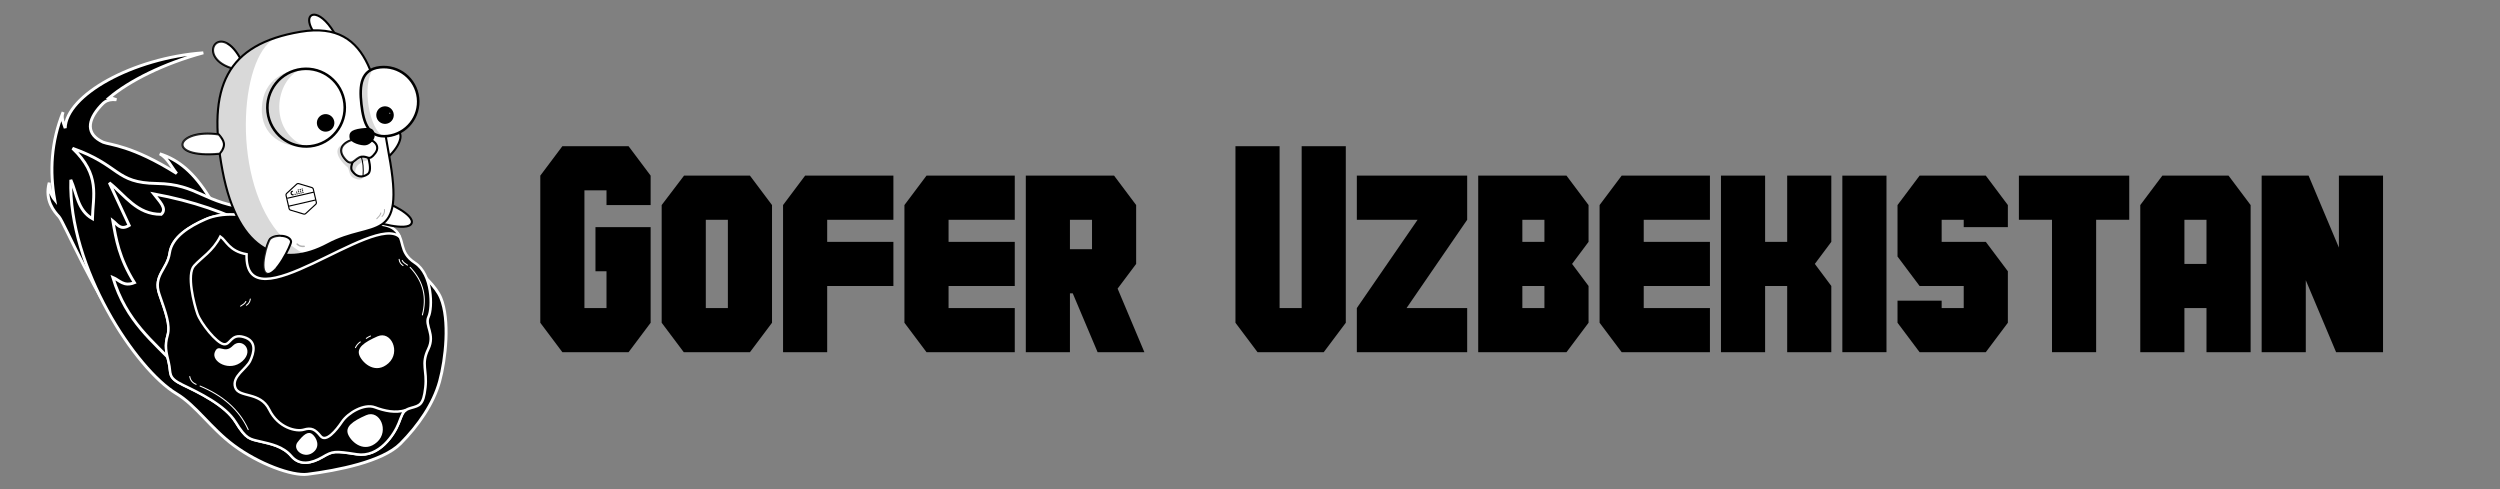 <?xml version="1.0" encoding="UTF-8"?>
<svg width="5111px" height="1000px" viewBox="0 0 5111 1000" version="1.1" xmlns="http://www.w3.org/2000/svg" xmlns:xlink="http://www.w3.org/1999/xlink">
    <rect x="0" y="0" width="5111" height="1000" fill="#808080" stroke="none"/>
    <title>Artboard</title>
    <g id="Artboard" stroke="none" stroke-width="1" fill="none" fill-rule="evenodd">
        <g id="orbiter-gopher" transform="translate(98, 30)">
            <g id="layer3" transform="translate(0, 78)">
                <path d="M317.606,0 C173.024,10.535 37.145,86.562 35.258,153.9 C29.73,138.56 27.169,130.849 31.085,121.084 C6.484,181.763 3.372,242.383 13.787,300.445 C8.171,293.695 3.201,283.324 2.637,265.523 C-7.253,301.711 13.179,324.769 22.741,335.109 C32.303,345.449 103.296,511.963 162.18,581.175 L312.233,409.74 L330.122,295.77 C298.577,244.807 267.313,218.672 228.622,206.431 C245.49,215.705 252.346,233.451 263.292,246.676 C171.365,188.985 126.587,188.26 112.906,182.762 C77.451,166.545 80.107,138.514 107.903,108.297 C112.048,105.026 117.322,93.561 140.026,95.88 C134.454,93.52 129.637,92.308 125.423,91.834 C166.572,57.173 236.686,21.942 317.606,0 Z" id="path7056" stroke="#FFFFFF" stroke-width="6" fill="#000000" fill-rule="nonzero"></path>
                <path d="M696.94,401.815 C696.94,401.815 784.356,455.767 803.115,500.934 C821.873,546.1 813.249,625.983 800.729,671.704 C788.209,717.425 757.317,761.98 720.8,798.886 C684.282,835.792 591.92,853.729 530.521,861.581 C498.939,865.62 430.614,840.035 380.115,802.591 C332.435,767.238 302.844,720.764 262.699,696.782 C180.034,647.399 41.262,438.887 46.771,259.706 C59.198,287.124 60.074,321.519 90.911,339.12 C92.02,291.947 107.698,250.011 50.35,195.219 C148.98,230.222 136.769,266.018 222.367,267.088 C307.966,268.159 317.976,309.067 417.785,318.222 L696.94,401.815 Z" id="path7013" stroke="#FFFFFF" stroke-width="6" fill="#000000" fill-rule="nonzero"></path>
                <path d="M680.239,483.021 L465.504,737.385 L263.892,641.849 C215.474,589.637 160.21,550.153 132.665,459.137 C146.219,464.653 154.641,478.733 176.805,469.885 C145.376,419.323 139.311,381.457 132.665,343.3 C141.837,350.414 147.967,363.617 166.068,352.853 L125.507,265.677 C158.07,291.421 181.702,330.573 231.682,330.164 C244.558,318.489 227.438,303.062 216.173,288.367 C296.685,303.076 364.301,327.007 422.557,357.63 L680.239,483.021 Z" id="path7011" stroke="#FFFFFF" stroke-width="6" fill="#000000" fill-rule="nonzero"></path>
                <path d="M636.192,344.848 C650.259,353.781 687.451,344.587 707.799,360.853 C732.167,380.931 714.865,406.45 750.472,429.459 C786.078,452.469 786.761,521 778.17,539.494 C769.58,557.987 792.431,575.016 777.478,605.819 C762.525,636.622 775.569,648.274 771.632,684.357 C767.695,720.44 759.628,721.104 742.619,725.95 C725.61,730.795 725.583,735.393 716.835,757.61 C708.088,779.827 677.497,827.83 631.558,820.718 C585.619,813.606 582.829,813.924 561.27,826.465 C539.712,839.007 515.162,844.975 497.786,824.522 C480.41,804.069 455.348,799.548 433.973,794.473 C412.598,789.398 405.366,790.113 383.938,755.128 C362.511,720.143 308.018,694.365 275.865,678.893 C243.712,663.42 252.538,655.896 247.073,633.438 C241.608,610.98 238.647,598.684 244.67,577.627 C250.694,556.569 240.858,531.314 227.765,493.292 C214.673,455.271 244.195,442.506 248.907,409.399 C253.619,376.292 289.854,354.671 321.851,340.55 C353.847,326.43 404.683,327.806 435.228,343.886 C465.773,359.967 478.023,361.297 501.917,359.796 C525.811,358.295 532.853,341.224 554.796,326.194 C576.739,311.164 622.125,335.916 636.192,344.849 L636.192,344.848 Z" id="path4520" stroke="#FFFFFF" stroke-width="5.3" fill="#000000" fill-rule="nonzero"></path>
                <path d="M574.792,321.506 C567.232,321.16 560.275,322.441 554.789,326.198 C532.846,341.227 525.816,358.297 501.922,359.798 C478.028,361.299 465.779,359.974 435.234,343.894 C404.688,327.814 355,325.932 323.003,340.052 C323.003,340.08 323.004,340.099 323.003,340.127 C322.638,340.282 322.22,340.393 321.859,340.552 C289.863,354.672 253.627,376.29 248.915,409.396 C244.204,442.503 214.676,455.274 227.768,493.295 C240.861,531.317 250.695,556.561 244.671,577.619 C238.648,598.677 241.605,610.983 247.07,633.441 C252.535,655.899 243.704,663.427 275.857,678.9 C308.009,694.373 362.507,720.148 383.935,755.133 C405.362,790.118 412.604,789.403 433.979,794.478 C455.354,799.553 480.413,804.079 497.789,824.532 C515.165,844.984 539.708,839.012 561.266,826.471 C582.825,813.93 585.614,813.615 631.553,820.726 C677.492,827.838 708.095,779.825 716.842,757.608 C723.151,741.585 725.003,734.759 731.881,730.362 C710.396,737.169 687.792,731.959 668.717,724.765 C646.433,716.362 613.324,736.222 601.254,754.191 C589.183,772.16 568.461,797.233 557.354,783.487 C546.248,769.742 538.53,765.67 523.106,770.391 C507.682,775.112 470.877,766.888 452.358,729.272 C433.838,691.657 389.698,706 382.772,683.684 C375.846,661.368 405.766,646.294 413.57,629.636 C421.373,612.977 427.77,588.91 400.432,581.036 C373.093,573.163 373.725,598.241 359.171,595.629 C344.617,593.018 312.566,553.204 305.584,533.361 C298.602,513.518 283.272,452.728 298.83,435.405 C314.388,418.082 336.807,406.047 352.432,375.45 C364.217,383.248 370.448,405.671 406.115,411.724 C401.46,561.524 666.737,324.467 719.702,376.997 C717.341,371.361 713.945,365.916 707.8,360.853 C687.452,344.587 650.251,353.788 636.185,344.856 C625.635,338.157 597.474,322.547 574.792,321.508 L574.792,321.506 Z" id="path4520-3" stroke="#FFFFFF" stroke-width="5" fill="#000000" fill-rule="nonzero"></path>
                <path d="M613.955,780.775 C621.288,797.019 647.335,818.822 672.921,795.782 C698.507,772.742 678.209,728.599 650.571,740.807 C622.934,753.014 606.622,764.531 613.955,780.775 Z" id="path6959" fill="#FFFFFF" fill-rule="nonzero"></path>
                <path d="M510.439,795.848 C522.17,780.857 531.722,772.68 540.487,779.68 C549.253,786.68 558.504,805.975 540.487,818.031 C522.471,830.087 498.708,810.838 510.439,795.848 L510.439,795.848 Z" id="path6959-8" fill="#FFFFFF" fill-rule="nonzero"></path>
                <path d="M377.747,599.033 C360.232,617.152 348.982,592.358 341.131,611.98 C333.28,631.602 371.98,653.405 397.566,630.365 C423.152,607.325 395.263,580.915 377.747,599.033 L377.747,599.033 Z" id="path6959-9" fill="#FFFFFF" fill-rule="nonzero"></path>
                <path d="M673.836,579.611 C646.198,591.819 629.887,603.336 637.22,619.58 C644.553,635.824 670.6,657.627 696.185,634.587 C721.771,611.547 701.474,567.404 673.836,579.611 Z" id="path6959-3" fill="#FFFFFF" fill-rule="nonzero"></path>
                <path d="M289.92,661.804 C291.377,669.671 295.532,674.682 302.926,677.709" id="path4559" stroke="#FFFFFF" stroke-width="2.1" stroke-linecap="round"></path>
                <path d="M311.014,681.258 C356.135,700.081 390.538,728.332 409.434,770.225" id="path4576" stroke="#FFFFFF" stroke-width="2.1" stroke-linecap="round"></path>
                <path d="M740.484,438.537 C768.692,468.442 774.677,501.186 765.536,535.864" id="path4597" stroke="#FFFFFF" stroke-width="2.1" stroke-linecap="round"></path>
                <path d="M735.115,434.059 C730.635,431.235 726.118,428.426 724.379,424.505" id="path4599" stroke="#FFFFFF" stroke-width="2.1" stroke-linecap="round"></path>
                <path d="M725.98,434.916 C721.499,432.092 718.459,427.594 717.985,422.195" id="path4599-6" stroke="#FFFFFF" stroke-width="2.1" stroke-linecap="round"></path>
                <path d="M393.887,517.917 C398.367,515.094 402.884,512.285 404.623,508.364" id="path4599-2" stroke="#FFFFFF" stroke-width="2.1" stroke-linecap="round"></path>
                <path d="M405.706,516.087 C410.187,513.263 413.227,508.766 413.701,503.367" id="path4599-6-1" stroke="#FFFFFF" stroke-width="2.1" stroke-linecap="round"></path>
                <path d="M638.585,591.097 C634.104,593.921 630.482,598.819 628.743,602.74" id="path4599-2-1" stroke="#FFFFFF" stroke-width="2.1" stroke-linecap="round"></path>
                <path d="M659.441,578.957 C656.899,580.138 653.277,581.753 650.941,583.734" id="path4599-2-1-5" stroke="#FFFFFF" stroke-width="2.1" stroke-linecap="round"></path>
            </g>
            <g id="layer4" transform="translate(273, 0)">
                <path d="M293.653,61.168 L317.863,46.791 C302.057,16.696 285.759,2.959 274.693,0.434 C255.583,-3.926 252.076,25.151 293.653,61.168 Z" id="path9538" stroke="#000000" stroke-width="4.3" fill="#FFFFFF" fill-rule="nonzero"></path>
                <path d="M119.322,87.615 C119.668,98.171 114.327,104.985 107.817,111.029 C26.995,89.647 76.273,11.813 119.322,87.615 Z" id="path9538-5" stroke="#000000" stroke-width="4.3" fill="#FFFFFF" fill-rule="nonzero"></path>
                <path d="M81.292,55.153 C58.532,54.953 52.528,95.023 105.352,110.296 C90.391,92.876 79.742,75.574 93.791,58.941 C89.303,56.405 85.059,55.186 81.292,55.153 Z" id="path9538-5-9" fill="#FFFFFF" fill-rule="nonzero" opacity="0.15"></path>
                <path d="M412.855,383.72 C420.847,382.721 478.359,410.044 470.243,426.905 C462.128,443.766 393.146,424.083 388.915,419.516 C379.97,409.858 397.693,385.615 412.855,383.72 Z" id="path7191-0-7" stroke="#000000" stroke-width="4.3" fill="#FFFFFF" fill-rule="nonzero"></path>
                <path d="M404.285,305.656 C476.922,255.98 452.637,193.801 376.329,277.91 C377.492,301.068 388.279,303.646 404.285,305.656 Z" id="path7191-01" stroke="#000000" stroke-width="4.3" fill="#FFFFFF" fill-rule="nonzero"></path>
                <path d="M424.248,286.726 C458.751,472.159 391.551,419.961 299.276,469.385 C207.002,518.81 116.168,490.191 83.811,318.551 C51.454,146.912 92.721,60.326 243.316,34.983 C393.91,9.64 399.756,155.101 424.248,286.726 L424.248,286.726 Z" id="path4522" stroke="#010101" stroke-width="4.3" fill="#FFFFFF" fill-rule="nonzero" stroke-linecap="round" stroke-linejoin="round"></path>
                <path d="M244.415,111.392 L252.832,269.372 C210.375,272.639 161.169,248.532 164.347,189.066 C167.525,129.6 215.948,113.737 244.415,111.392 Z" id="path6378" fill="#000000" fill-rule="nonzero" opacity="0.15"></path>
                <path d="M367.841,183.017 C372.188,221.838 382.728,252.516 421.401,248.153 C460.073,243.789 487.9,208.782 483.553,169.961 C479.206,131.14 444.332,103.206 405.659,107.57 C366.987,111.933 363.494,144.196 367.841,183.017 L367.841,183.017 Z" id="path9334-8" stroke="#000000" stroke-width="5.3" fill="#FFFFFF" fill-rule="nonzero" stroke-linecap="round" stroke-linejoin="round"></path>
                <ellipse id="path9334" stroke="#000000" stroke-width="5.3" fill="#FFFFFF" fill-rule="nonzero" stroke-linecap="round" stroke-linejoin="round" transform="translate(254.731, 190.071) scale(-1, 1) rotate(6.413) translate(-254.731, -190.071)" cx="254.731" cy="190.071" rx="79.115" ry="79.411"></ellipse>
                <ellipse id="path9334-0" fill="#000000" fill-rule="nonzero" transform="translate(294.708, 221.236) scale(-1, 1) rotate(6.413) translate(-294.708, -221.236)" cx="294.708" cy="221.236" rx="17.907" ry="17.974"></ellipse>
                <ellipse id="path9334-0-3" fill="#000000" fill-rule="nonzero" transform="translate(416.142, 205.3) scale(-1, 1) rotate(6.413) translate(-416.142, -205.3)" cx="416.142" cy="205.3" rx="17.907" ry="17.974"></ellipse>
                <path d="M244.415,111.392 C190.823,133.959 176.609,237.086 252.832,269.372 C213.323,268.426 180.57,238.357 176.112,198.939 C171.333,155.954 201.697,117.034 244.415,111.392 L244.415,111.392 Z" id="path9334-5" fill="#000000" fill-rule="nonzero" opacity="0.15"></path>
                <circle id="path9334-0-4" fill="#FFFFFF" fill-rule="nonzero" transform="translate(189.642, 135.938) scale(-1, 1) rotate(6.413) translate(-189.642, -135.938)" cx="189.642" cy="135.938" r="1"></circle>
                <circle id="path9334-0-4-5" fill="#FFFFFF" fill-rule="nonzero" transform="translate(425.926, 201.483) scale(-1, 1) rotate(6.413) translate(-425.926, -201.483)" cx="425.926" cy="201.483" r="1"></circle>
                <path d="M392.144,110.719 C367.435,144.865 384.668,235.669 412.8,248.519 C381.128,247.609 371.846,218.78 367.842,183.015 C364.068,149.316 366.219,120.575 392.144,110.719 L392.144,110.719 Z" id="path9334-8-9" fill="#000000" fill-rule="nonzero" opacity="0.15"></path>
                <path d="M377.036,315.673 C372.813,342.661 361.969,338.491 351.786,333.715 C341.169,328.736 344.124,314.822 338.736,311.218 C333.348,307.614 300.788,276.369 332.287,264.081 L364.449,262.391 L377.036,315.673 Z" id="path8279" fill="#000000" fill-rule="nonzero" opacity="0.15"></path>
                <path d="M376.439,275.196 C376.439,275.196 393.089,317.323 381.014,325.854 C368.939,334.385 357.544,331.736 348.841,319.32 C340.138,306.907 367.566,273.164 367.566,273.164 L376.439,275.196 Z" id="path7331" stroke="#000000" stroke-width="4.3" fill="#FFFFFF" fill-rule="nonzero"></path>
                <path d="M367.567,273.165 L376.439,275.196 C376.439,275.196 380.468,285.427 383.125,296.813 C367.537,301.002 353.605,306.673 355.147,326.203 C352.925,324.41 350.812,322.132 348.842,319.322 C340.14,306.909 367.568,273.165 367.568,273.165 L367.567,273.165 Z" id="path7331-4" fill="#000000" fill-rule="nonzero" opacity="0.15"></path>
                <path d="M332.621,292.946 C349.309,314.692 353.902,292.267 368.046,290.37 C382.19,288.473 382.704,300.786 396.122,283.163 C409.54,265.539 387.86,249.433 362.018,252.899 C336.177,256.364 315.933,271.201 332.621,292.946 L332.621,292.946 Z" id="path7313-1" stroke="#000000" stroke-width="4.3" fill="#FFFFFF" fill-rule="nonzero" stroke-linecap="round" stroke-linejoin="round"></path>
                <path d="M352.651,254.724 C354.302,254.295 356.009,253.933 357.74,253.604 C350.391,262.628 337.257,284.524 367.659,290.462 C353.827,292.721 349.148,314.485 332.618,292.946 C318.016,273.918 331.693,260.182 352.651,254.723 L352.651,254.724 Z" id="path7313-1-0" fill="#FFFFFF" fill-rule="nonzero" opacity="0.15"></path>
                <path d="M343.637,251.948 C344.981,262.043 367.498,268.224 376.593,267.004 C385.687,265.784 396.277,255.164 394.934,245.068 C393.59,234.972 390.205,229.402 367.663,232.425 C345.12,235.448 342.294,241.852 343.637,251.948 Z" id="path7313" fill="#000000" fill-rule="nonzero"></path>
                <path d="M367.659,290.462 C371.066,301.559 372.445,313.171 371.158,330.404" id="path8086" stroke="#000000" stroke-width="2.095"></path>
                <path d="M198.335,45.433 C84.735,80.096 54.955,165.478 83.814,318.56 C110.308,459.103 176.007,503.714 249.603,488.146 C235.755,480.964 223.26,471.788 212.049,461.01 C206.61,455.78 201.473,450.174 196.631,444.234 C98.943,324.413 121.125,69.23 198.335,45.433 Z" id="path4522-3" fill="#000000" fill-rule="nonzero" opacity="0.15"></path>
                <path d="M76.241,244.871 C-10.746,232.246 -34.68,294.562 78.185,284.286 C92.911,266.421 86.691,257.206 76.241,244.871 Z" id="path7191" stroke="#000000" stroke-width="4.3" fill="#FFFFFF" fill-rule="nonzero"></path>
                <path d="M181.537,457.987 C175.455,463.286 157.257,524.491 175.175,529.702 C193.092,534.912 224.617,470.251 224.061,464.04 C222.885,450.905 193.076,447.933 181.537,457.987 L181.537,457.987 Z" id="path7191-0" stroke="#000000" stroke-width="4.3" fill="#FFFFFF" fill-rule="nonzero"></path>
                <path d="M199.752,452.018 C192.76,452.276 185.855,454.217 181.528,457.987 C175.446,463.287 157.259,524.495 175.177,529.706 C175.277,529.735 193.492,519.134 193.593,519.16 C190.925,502.024 187.96,475.129 204.152,452.204 C202.689,452.109 201.23,451.964 199.752,452.019 L199.752,452.018 Z" id="path7191-0-0" fill="#FFFFFF" fill-rule="nonzero" opacity="0.15"></path>
                <path d="M76.137,284.003 C80.165,279.117 82.897,279.372 84.133,275.539 C84.133,275.539 29.789,285.49 28.551,267.094 C27.312,248.699 81.457,251.41 81.457,251.41 C79.527,247.741 77.508,248.507 74.186,244.586 C68.749,243.797 63.575,243.292 58.649,243.052 C-15.243,239.458 -29.673,293.637 76.137,284.003 Z" id="path7191-3" fill="#FFFFFF" fill-rule="nonzero" opacity="0.15"></path>
                <path d="M399.321,417.117 C403.042,413.354 406.801,409.597 407.611,405.383" id="path4599-5" stroke="#000000" stroke-width="2.1" opacity="0.3" stroke-linecap="round"></path>
                <path d="M410.076,412.512 C413.797,408.749 415.742,403.678 414.99,398.309" id="path4599-6-8" stroke="#000000" stroke-width="2.1" opacity="0.3" stroke-linecap="round"></path>
                <path d="M250.788,473.597 C245.558,474.334 240.348,472.86 236.515,469.04" id="path4599-6-8-1" stroke="#000000" stroke-width="3.1" opacity="0.3" stroke-linecap="round"></path>
                <g id="uzbek-flag" transform="translate(244.756, 376.521) rotate(-13) translate(-244.756, -376.521)translate(214.989, 343.396)" fill-rule="nonzero">
                    <path d="M58.245,48.271 C58.268,48.191 58.289,48.111 58.307,48.031 C58.313,48.005 58.319,47.979 58.324,47.953 C58.338,47.882 58.351,47.812 58.363,47.741 C58.367,47.71 58.372,47.679 58.377,47.649 C58.386,47.578 58.394,47.507 58.4,47.435 C58.402,47.406 58.406,47.377 58.408,47.348 C58.415,47.249 58.419,47.149 58.419,47.048 L58.418,41.744 L58.417,38.346 L58.417,37.799 L58.417,34.484 L58.416,28.153 L58.415,24.755 L58.414,19.441 C58.414,19.053 58.362,18.672 58.265,18.307 C58.213,18.11 58.147,17.918 58.069,17.732 C57.75,16.97 57.223,16.303 56.534,15.82 C56.433,15.75 56.331,15.681 56.223,15.619 L53.279,13.907 L50.523,12.305 L48.304,11.015 L39.82,6.082 L36.511,4.157 L34.028,2.714 L32.49,1.819 C31.134,1.031 29.464,1.031 28.109,1.82 L26.581,2.709 L24.099,4.154 L20.789,6.08 L12.306,11.016 L8.588,13.179 L5.833,14.783 L4.381,15.628 C4.276,15.688 4.176,15.754 4.078,15.823 C3.657,16.117 3.296,16.48 3.006,16.891 C2.81,17.167 2.648,17.464 2.52,17.778 C2.307,18.3 2.191,18.867 2.191,19.45 L2.192,24.755 L2.192,28.153 L2.194,37.714 L2.194,38.234 L2.194,38.344 L2.194,38.346 L2.195,41.743 L2.195,41.985 L2.195,43.621 L2.196,47.057 L2.196,47.058 C2.196,47.158 2.2,47.257 2.206,47.356 C2.208,47.385 2.212,47.414 2.214,47.443 C2.22,47.514 2.228,47.585 2.237,47.655 C2.242,47.686 2.247,47.716 2.251,47.747 C2.263,47.818 2.275,47.888 2.29,47.958 C2.295,47.984 2.301,48.01 2.307,48.036 C2.325,48.116 2.345,48.194 2.367,48.273 C2.371,48.287 2.375,48.302 2.379,48.317 C2.496,48.711 2.668,49.086 2.887,49.43 C3.038,49.668 3.211,49.891 3.405,50.097 C3.411,50.104 3.418,50.111 3.424,50.117 C3.515,50.213 3.611,50.304 3.711,50.391 C3.727,50.405 3.744,50.419 3.76,50.433 C3.862,50.519 3.966,50.601 4.075,50.678 C4.176,50.749 4.279,50.817 4.387,50.879 L7.289,52.567 L10.045,54.169 L12.305,55.484 L24.099,62.341 L26.582,63.785 L28.12,64.679 C29.476,65.467 31.146,65.467 32.501,64.678 L34.029,63.789 L36.511,62.345 L39.821,60.419 L46.971,56.259 L48.304,55.483 L51.697,53.509 L54.452,51.905 L56.23,50.871 C56.334,50.81 56.434,50.744 56.532,50.676 C56.642,50.599 56.746,50.517 56.847,50.431 C56.864,50.418 56.881,50.404 56.897,50.39 C56.997,50.303 57.093,50.211 57.185,50.116 C57.191,50.11 57.196,50.103 57.202,50.097 C57.682,49.593 58.036,48.981 58.234,48.312 C58.238,48.299 58.242,48.285 58.245,48.271 Z" id="Path" fill="#FFFFFF"></path>
                    <path d="M58.245,48.271 C58.268,48.191 58.289,48.111 58.307,48.031 C58.313,48.005 58.319,47.979 58.324,47.953 C58.338,47.882 58.351,47.812 58.363,47.741 C58.367,47.71 58.372,47.679 58.377,47.649 C58.386,47.578 58.394,47.507 58.4,47.435 C58.402,47.406 58.406,47.377 58.408,47.348 C58.415,47.249 58.419,47.149 58.419,47.048 L58.418,41.744 L58.417,38.346 L58.417,37.799 L58.417,34.484 L58.416,28.153 L58.415,24.755 L58.414,19.441 C58.414,19.053 58.362,18.672 58.265,18.307 C58.213,18.11 58.147,17.918 58.069,17.732 C57.75,16.97 57.223,16.303 56.534,15.82 C56.433,15.75 56.331,15.681 56.223,15.619 L53.279,13.907 L50.523,12.305 L48.304,11.015 L39.82,6.082 L36.511,4.157 L34.028,2.714 L32.49,1.819 C31.134,1.031 29.464,1.031 28.109,1.82 L26.581,2.709 L24.099,4.154 L20.789,6.08 L12.306,11.016 L8.588,13.179 L5.833,14.783 L4.381,15.628 C4.276,15.688 4.176,15.754 4.078,15.823 C3.657,16.117 3.296,16.48 3.006,16.891 C2.81,17.167 2.648,17.464 2.52,17.778 C2.307,18.3 2.191,18.867 2.191,19.45 L2.192,24.755 L2.192,28.153 L2.194,37.714 L2.194,38.234 L2.194,38.344 L2.194,38.346 L2.195,41.743 L2.195,41.985 L2.195,43.621 L2.196,47.057 L2.196,47.058 C2.196,47.158 2.2,47.257 2.206,47.356 C2.208,47.385 2.212,47.414 2.214,47.443 C2.22,47.514 2.228,47.585 2.237,47.655 C2.242,47.686 2.247,47.716 2.251,47.747 C2.263,47.818 2.275,47.888 2.29,47.958 C2.295,47.984 2.301,48.01 2.307,48.036 C2.325,48.116 2.345,48.194 2.367,48.273 C2.371,48.287 2.375,48.302 2.379,48.317 C2.496,48.711 2.668,49.086 2.887,49.43 C3.038,49.668 3.211,49.891 3.405,50.097 C3.411,50.104 3.418,50.111 3.424,50.117 C3.515,50.213 3.611,50.304 3.711,50.391 C3.727,50.405 3.744,50.419 3.76,50.433 C3.862,50.519 3.966,50.601 4.075,50.678 C4.176,50.749 4.279,50.817 4.387,50.879 L7.289,52.567 L10.045,54.169 L12.305,55.484 L24.099,62.341 L26.582,63.785 L28.12,64.679 C29.476,65.467 31.146,65.467 32.501,64.678 L34.029,63.789 L36.511,62.345 L39.821,60.419 L46.971,56.259 L48.304,55.483 L51.697,53.509 L54.452,51.905 L56.23,50.871 C56.334,50.81 56.434,50.744 56.532,50.676 C56.642,50.599 56.746,50.517 56.847,50.431 C56.864,50.418 56.881,50.404 56.897,50.39 C56.997,50.303 57.093,50.211 57.185,50.116 C57.191,50.11 57.196,50.103 57.202,50.097 C57.682,49.593 58.036,48.981 58.234,48.312 C58.238,48.299 58.242,48.285 58.245,48.271 Z" id="Path" fill="#FFFFFF"></path>
                    <path d="M58.585,19.732 C58.585,19.35 58.532,18.977 58.435,18.618 C58.383,18.425 58.318,18.236 58.24,18.053 C57.921,17.305 57.393,16.651 56.705,16.176 C56.604,16.107 56.501,16.04 56.393,15.979 L53.449,14.298 L50.693,12.725 L48.474,11.458 L39.989,6.614 L36.68,4.724 L34.197,3.307 L32.659,2.429 C31.303,1.655 29.633,1.655 28.278,2.429 L26.75,3.302 L24.267,4.721 L20.957,6.612 L20.957,6.612 L12.474,11.459 L8.755,13.583 L6,15.158 L4.548,15.987 C4.443,16.047 4.343,16.112 4.245,16.179 C3.824,16.468 3.464,16.824 3.173,17.228 C2.978,17.499 2.815,17.791 2.687,18.099 C2.474,18.612 2.358,19.168 2.358,19.741 L2.359,23.932 L58.586,23.932 L58.585,19.732 Z" id="Path" fill="#FFFFFF"></path>
                    <path d="M2.024,43.392 L2.024,46.766 L2.024,46.767 L2.024,46.767 C2.024,46.865 2.029,46.963 2.035,47.06 C2.037,47.089 2.041,47.117 2.043,47.145 C2.049,47.215 2.057,47.285 2.066,47.354 C2.07,47.384 2.075,47.414 2.08,47.444 C2.091,47.513 2.104,47.582 2.119,47.651 C2.124,47.676 2.13,47.702 2.135,47.727 C2.153,47.806 2.174,47.883 2.196,47.96 C2.2,47.974 2.204,47.989 2.208,48.003 C2.325,48.39 2.496,48.758 2.715,49.097 C2.715,49.097 2.715,49.097 2.715,49.097 L2.716,49.097 C2.867,49.33 3.04,49.549 3.234,49.751 C3.24,49.758 3.247,49.765 3.253,49.771 C3.344,49.865 3.44,49.954 3.54,50.04 C3.556,50.054 3.573,50.067 3.589,50.081 C3.691,50.165 3.795,50.247 3.904,50.322 C4.005,50.391 4.108,50.458 4.216,50.52 L7.118,52.177 L9.874,53.75 L12.135,55.04 L23.93,61.774 L26.412,63.192 L27.951,64.07 C29.306,64.844 30.976,64.843 32.332,64.069 L33.86,63.196 L36.342,61.778 L39.652,59.887 L46.802,55.802 L48.136,55.04 L51.529,53.101 L54.284,51.527 L56.062,50.511 C56.167,50.451 56.267,50.386 56.365,50.319 C56.474,50.244 56.578,50.163 56.68,50.08 C56.696,50.066 56.713,50.052 56.729,50.038 C56.83,49.953 56.926,49.863 57.017,49.77 C57.023,49.764 57.029,49.757 57.035,49.751 C57.514,49.256 57.868,48.655 58.067,47.999 C58.071,47.985 58.074,47.971 58.078,47.958 C58.101,47.88 58.122,47.801 58.14,47.722 C58.146,47.697 58.151,47.671 58.157,47.645 C58.171,47.576 58.184,47.507 58.195,47.437 C58.2,47.407 58.205,47.377 58.21,47.347 C58.219,47.278 58.226,47.208 58.233,47.138 C58.235,47.109 58.239,47.081 58.241,47.052 C58.248,46.954 58.251,46.856 58.251,46.757 L58.251,46.757 L58.251,46.757 L58.251,42.567 L2.024,42.567 L2.024,43.392 Z" id="Path" fill="#FFFFFF"></path>
                    <g id="Group" transform="translate(2.067, 24.402)" fill="#000000">
                        <polygon id="Path" points="56.228 17.75 56.227 16.462 0.003 16.462 0.003 17.75 0.003 17.75 0.003 17.988 0.003 18.771 56.228 18.771 56.228 17.75"></polygon>
                        <polygon id="Path" points="56.225 1.021 56.225 -6.37243923e-13 1.3735475e-13 -6.37243923e-13 0 1.021 0 2.309 56.225 2.309"></polygon>
                    </g>
                    <path d="M29.233,21.308 C29.233,22.053 28.669,22.658 27.975,22.658 C27.281,22.658 26.717,22.053 26.717,21.308 C26.717,20.564 27.281,19.959 27.975,19.959 C28.669,19.959 29.233,20.564 29.233,21.308 Z M36.246,19.959 C35.552,19.959 34.988,20.564 34.988,21.308 C34.988,22.053 35.552,22.658 36.246,22.658 C36.94,22.658 37.504,22.053 37.504,21.308 C37.504,20.564 36.94,19.959 36.246,19.959 Z M32.111,19.959 C31.417,19.959 30.853,20.564 30.853,21.308 C30.853,22.053 31.417,22.658 32.111,22.658 C32.804,22.658 33.369,22.053 33.369,21.308 C33.369,20.564 32.804,19.959 32.111,19.959 Z M36.246,15.421 C36.94,15.421 37.504,14.815 37.504,14.071 C37.504,13.326 36.94,12.721 36.246,12.721 C35.552,12.721 34.988,13.326 34.988,14.071 C34.988,14.815 35.552,15.421 36.246,15.421 Z M23.84,19.959 C23.146,19.959 22.581,20.564 22.581,21.308 C22.581,22.053 23.146,22.658 23.84,22.658 C24.533,22.658 25.098,22.053 25.098,21.308 C25.098,20.564 24.533,19.959 23.84,19.959 Z M27.975,16.302 C27.281,16.302 26.717,16.907 26.717,17.651 C26.717,18.396 27.281,19.001 27.975,19.001 C28.669,19.001 29.233,18.396 29.233,17.651 C29.233,16.907 28.669,16.302 27.975,16.302 Z M32.111,16.302 C31.417,16.302 30.853,16.907 30.853,17.651 C30.853,18.396 31.417,19.001 32.111,19.001 C32.804,19.001 33.369,18.396 33.369,17.651 C33.369,16.907 32.804,16.302 32.111,16.302 Z M27.975,12.721 C27.281,12.721 26.717,13.326 26.717,14.071 C26.717,14.815 27.281,15.421 27.975,15.421 C28.669,15.421 29.233,14.815 29.233,14.071 C29.233,13.326 28.669,12.721 27.975,12.721 Z M32.111,12.721 C31.417,12.721 30.853,13.326 30.853,14.071 C30.853,14.815 31.417,15.421 32.111,15.421 C32.804,15.421 33.369,14.815 33.369,14.071 C33.369,13.326 32.804,12.721 32.111,12.721 Z M23.84,16.302 C23.146,16.302 22.581,16.907 22.581,17.651 C22.581,18.396 23.146,19.001 23.84,19.001 C24.533,19.001 25.098,18.396 25.098,17.651 C25.098,16.907 24.533,16.302 23.84,16.302 Z M19.704,19.959 C19.01,19.959 18.446,20.564 18.446,21.308 C18.446,22.053 19.01,22.658 19.704,22.658 C20.398,22.658 20.962,22.053 20.962,21.308 C20.962,20.564 20.398,19.959 19.704,19.959 Z M36.246,16.302 C35.552,16.302 34.988,16.907 34.988,17.651 C34.988,18.396 35.552,19.001 36.246,19.001 C36.94,19.001 37.504,18.396 37.504,17.651 C37.504,16.907 36.94,16.302 36.246,16.302 Z M16.827,21.347 C16.827,20.643 16.295,20.073 15.64,20.073 C14.415,20.073 13.418,19.004 13.418,17.69 C13.418,16.375 14.415,15.306 15.64,15.306 C16.295,15.306 16.827,14.736 16.827,14.033 C16.827,13.329 16.295,12.759 15.64,12.759 C13.105,12.759 11.044,14.971 11.044,17.69 C11.044,20.409 13.105,22.62 15.64,22.62 C16.295,22.62 16.827,22.05 16.827,21.347 Z" id="Shape" fill="#000000"></path>
                    <path d="M29.772,66.25 L29.772,66.25 C28.784,66.25 27.81,65.992 26.954,65.504 L2.824,51.732 C2.696,51.659 2.569,51.579 2.423,51.479 C2.294,51.39 2.162,51.289 2.018,51.169 L1.954,51.116 C1.827,51.008 1.703,50.891 1.586,50.771 C1.579,50.764 1.562,50.746 1.556,50.74 C1.313,50.488 1.089,50.205 0.895,49.905 C0.895,49.905 0.894,49.904 0.894,49.904 L0.894,49.904 C0.892,49.901 0.891,49.899 0.889,49.896 C0.608,49.46 0.39,48.989 0.241,48.496 C0.237,48.482 0.231,48.463 0.226,48.444 C0.197,48.341 0.17,48.242 0.147,48.141 C0.14,48.11 0.133,48.077 0.126,48.044 C0.107,47.955 0.09,47.865 0.076,47.775 C0.069,47.73 0.063,47.697 0.059,47.663 C0.046,47.571 0.036,47.482 0.029,47.392 L0.027,47.375 C0.024,47.344 0.021,47.314 0.019,47.282 C0.009,47.148 0.005,47.025 0.005,46.905 L1.88346051e-13,19.355 C1.88346051e-13,18.629 0.142,17.918 0.423,17.242 C0.588,16.845 0.798,16.468 1.048,16.121 C1.429,15.593 1.893,15.139 2.428,14.773 C2.571,14.675 2.695,14.597 2.819,14.526 L26.943,0.747 C27.799,0.259 28.774,2.94360975e-13 29.763,2.94360975e-13 C30.751,2.94360975e-13 31.725,0.258 32.581,0.746 L56.711,14.518 C56.839,14.591 56.967,14.671 57.112,14.772 C57.988,15.374 58.671,16.208 59.087,17.184 C59.189,17.423 59.273,17.668 59.339,17.912 C59.466,18.383 59.531,18.865 59.531,19.345 L59.535,46.895 C59.535,47.013 59.531,47.137 59.522,47.274 C59.519,47.305 59.517,47.336 59.513,47.367 L59.511,47.386 C59.504,47.474 59.494,47.563 59.482,47.653 C59.477,47.688 59.472,47.722 59.466,47.755 L59.463,47.771 C59.449,47.86 59.433,47.949 59.414,48.038 C59.406,48.072 59.399,48.104 59.392,48.137 C59.368,48.239 59.342,48.34 59.312,48.44 C59.307,48.46 59.301,48.481 59.294,48.503 C59.043,49.333 58.583,50.113 57.969,50.748 L57.949,50.769 C57.83,50.89 57.705,51.007 57.576,51.117 L57.514,51.168 C57.369,51.288 57.237,51.389 57.108,51.477 C56.964,51.575 56.84,51.654 56.717,51.724 L32.592,65.503 C31.736,65.991 30.761,66.25 29.772,66.25 Z M2.891,48.649 C3.003,48.822 3.132,48.984 3.274,49.131 C3.279,49.136 3.292,49.15 3.297,49.155 C3.356,49.216 3.428,49.283 3.503,49.347 L3.537,49.375 C3.63,49.452 3.704,49.509 3.775,49.558 C3.864,49.62 3.938,49.667 4.007,49.706 L28.137,63.477 C28.634,63.76 29.199,63.91 29.772,63.91 C30.346,63.91 30.912,63.76 31.409,63.477 L55.534,49.697 C55.6,49.659 55.672,49.614 55.76,49.554 C55.829,49.506 55.907,49.447 55.994,49.375 L56.032,49.344 C56.107,49.28 56.179,49.212 56.246,49.144 L56.256,49.133 C56.616,48.762 56.882,48.31 57.029,47.823 L57.038,47.794 C57.056,47.733 57.071,47.674 57.085,47.615 L57.098,47.557 C57.108,47.507 57.118,47.456 57.126,47.403 L57.137,47.334 C57.144,47.285 57.149,47.232 57.154,47.18 L57.16,47.113 C57.165,47.044 57.168,46.971 57.168,46.898 L57.164,19.346 C57.164,19.069 57.126,18.79 57.052,18.515 C57.014,18.374 56.965,18.232 56.906,18.093 C56.664,17.527 56.268,17.042 55.76,16.693 C55.67,16.631 55.596,16.584 55.527,16.544 L31.398,2.773 C30.901,2.49 30.336,2.34 29.763,2.34 C29.189,2.34 28.623,2.49 28.127,2.773 L4.001,16.553 C3.935,16.591 3.863,16.636 3.775,16.696 C3.466,16.908 3.197,17.172 2.975,17.479 C2.83,17.68 2.708,17.899 2.612,18.13 C2.449,18.523 2.366,18.935 2.366,19.354 L2.371,46.904 C2.371,46.978 2.374,47.051 2.379,47.124 L2.385,47.185 C2.39,47.239 2.395,47.291 2.402,47.343 L2.41,47.392 C2.41,47.392 2.413,47.407 2.413,47.408 C2.421,47.462 2.43,47.512 2.441,47.563 L2.454,47.62 C2.467,47.68 2.483,47.737 2.499,47.795 L2.509,47.83 C2.595,48.114 2.722,48.388 2.887,48.642 C2.888,48.645 2.89,48.647 2.891,48.649 Z" id="Shape" fill="#000000"></path>
                </g>
            </g>
        </g>
        <g id="Gofer-Uzbekistan" transform="translate(1104.578, 298.906)" fill="#000000" fill-rule="nonzero">
            <polygon id="Path" points="225.586 360.938 180.469 421.094 45.117 421.094 0 360.938 0 60.156 45.117 0 180.469 0 225.586 60.156 225.586 120.312 135.352 120.312 135.352 90.234 90.234 90.234 90.234 330.859 135.352 330.859 135.352 255.664 112.793 255.664 112.793 165.43 225.586 165.43"></polygon>
            <path d="M473.73,360.938 L428.613,421.094 L293.262,421.094 L248.145,360.938 L248.145,120.312 L293.863,60.156 L428.613,60.156 L473.73,120.312 L473.73,360.938 Z M383.496,330.859 L383.496,150.391 L338.379,150.391 L338.379,330.859 L383.496,330.859 Z" id="Shape"></path>
            <polygon id="Path" points="586.523 150.391 586.523 195.508 721.875 195.508 721.875 285.742 586.523 285.742 586.523 421.094 496.289 421.094 496.289 120.312 541.406 60.156 721.875 60.156 721.875 150.391"></polygon>
            <polygon id="Path" points="834.668 150.391 834.668 195.508 970.02 195.508 970.02 285.742 834.668 285.742 834.668 330.859 970.02 330.859 970.02 421.094 789.551 421.094 744.434 360.938 744.434 120.312 789.551 60.156 970.02 60.156 970.02 150.391"></polygon>
            <path d="M1127.93,150.391 L1082.812,150.391 L1082.812,210.547 L1127.93,210.547 L1127.93,150.391 Z M1088.527,300.781 L1082.812,300.781 L1082.812,421.094 L992.578,421.094 L992.578,60.156 L1173.047,60.156 L1218.164,120.312 L1218.164,240.625 L1180.266,291.156 L1235.008,421.094 L1139.359,421.094 L1088.527,300.781 Z" id="Shape"></path>
            <polygon id="Path" points="1511.426 0 1511.426 330.859 1556.543 330.859 1556.543 0 1646.777 0 1646.777 360.938 1601.66 421.094 1466.309 421.094 1421.191 360.938 1421.191 0"></polygon>
            <polygon id="Path" points="1793.559 150.391 1669.336 150.391 1669.336 60.156 1894.922 60.156 1894.922 150.391 1771 330.859 1894.922 330.859 1894.922 421.094 1669.336 421.094 1669.336 330.859"></polygon>
            <path d="M2007.715,195.508 L2052.832,195.508 L2052.832,150.391 L2007.715,150.391 L2007.715,195.508 Z M2097.949,60.156 L2143.066,120.312 L2143.066,195.508 L2109.379,240.625 L2143.066,285.742 L2143.066,360.938 L2097.949,421.094 L1917.48,421.094 L1917.48,60.156 L2097.949,60.156 Z M2007.715,330.859 L2052.832,330.859 L2052.832,285.742 L2007.715,285.742 L2007.715,330.859 Z" id="Shape"></path>
            <polygon id="Path" points="2255.859 150.391 2255.859 195.508 2391.211 195.508 2391.211 285.742 2255.859 285.742 2255.859 330.859 2391.211 330.859 2391.211 421.094 2210.742 421.094 2165.625 360.938 2165.625 120.312 2210.742 60.156 2391.211 60.156 2391.211 150.391"></polygon>
            <polygon id="Path" points="2504.004 421.094 2413.77 421.094 2413.77 60.156 2504.004 60.156 2504.004 195.508 2549.121 195.508 2549.121 60.156 2639.355 60.156 2639.355 195.508 2605.668 240.625 2639.355 285.742 2639.355 421.094 2549.121 421.094 2549.121 285.742 2504.004 285.742"></polygon>
            <polygon id="Path" points="2661.914 421.094 2661.914 60.156 2752.148 60.156 2752.148 421.094"></polygon>
            <polygon id="Path" points="2774.707 120.312 2819.824 60.156 2955.176 60.156 3000.293 120.312 3000.293 165.43 2910.059 165.43 2910.059 150.391 2864.941 150.391 2864.941 195.508 2955.176 195.508 3000.293 255.664 3000.293 360.938 2955.176 421.094 2819.824 421.094 2774.707 360.938 2774.707 315.82 2864.941 315.82 2864.941 330.859 2910.059 330.859 2910.059 285.742 2819.824 285.742 2774.707 225.586"></polygon>
            <polygon id="Path" points="3248.438 60.156 3248.438 150.391 3180.762 150.391 3180.762 421.094 3090.527 421.094 3090.527 150.391 3022.852 150.391 3022.852 60.156"></polygon>
            <path d="M3361.23,330.859 L3361.23,421.094 L3270.996,421.094 L3270.996,120.312 L3316.113,60.156 L3451.465,60.156 L3496.582,120.312 L3496.582,421.094 L3406.348,421.094 L3406.348,330.859 L3361.23,330.859 Z M3406.348,240.625 L3406.348,150.391 L3361.23,150.391 L3361.23,240.625 L3406.348,240.625 Z" id="Shape"></path>
            <polygon id="Path" points="3609.375 274.012 3609.375 421.094 3519.141 421.094 3519.141 60.156 3615.09 60.156 3677.051 207.238 3677.051 60.156 3767.285 60.156 3767.285 421.094 3671.336 421.094"></polygon>
        </g>
    </g>
</svg>
